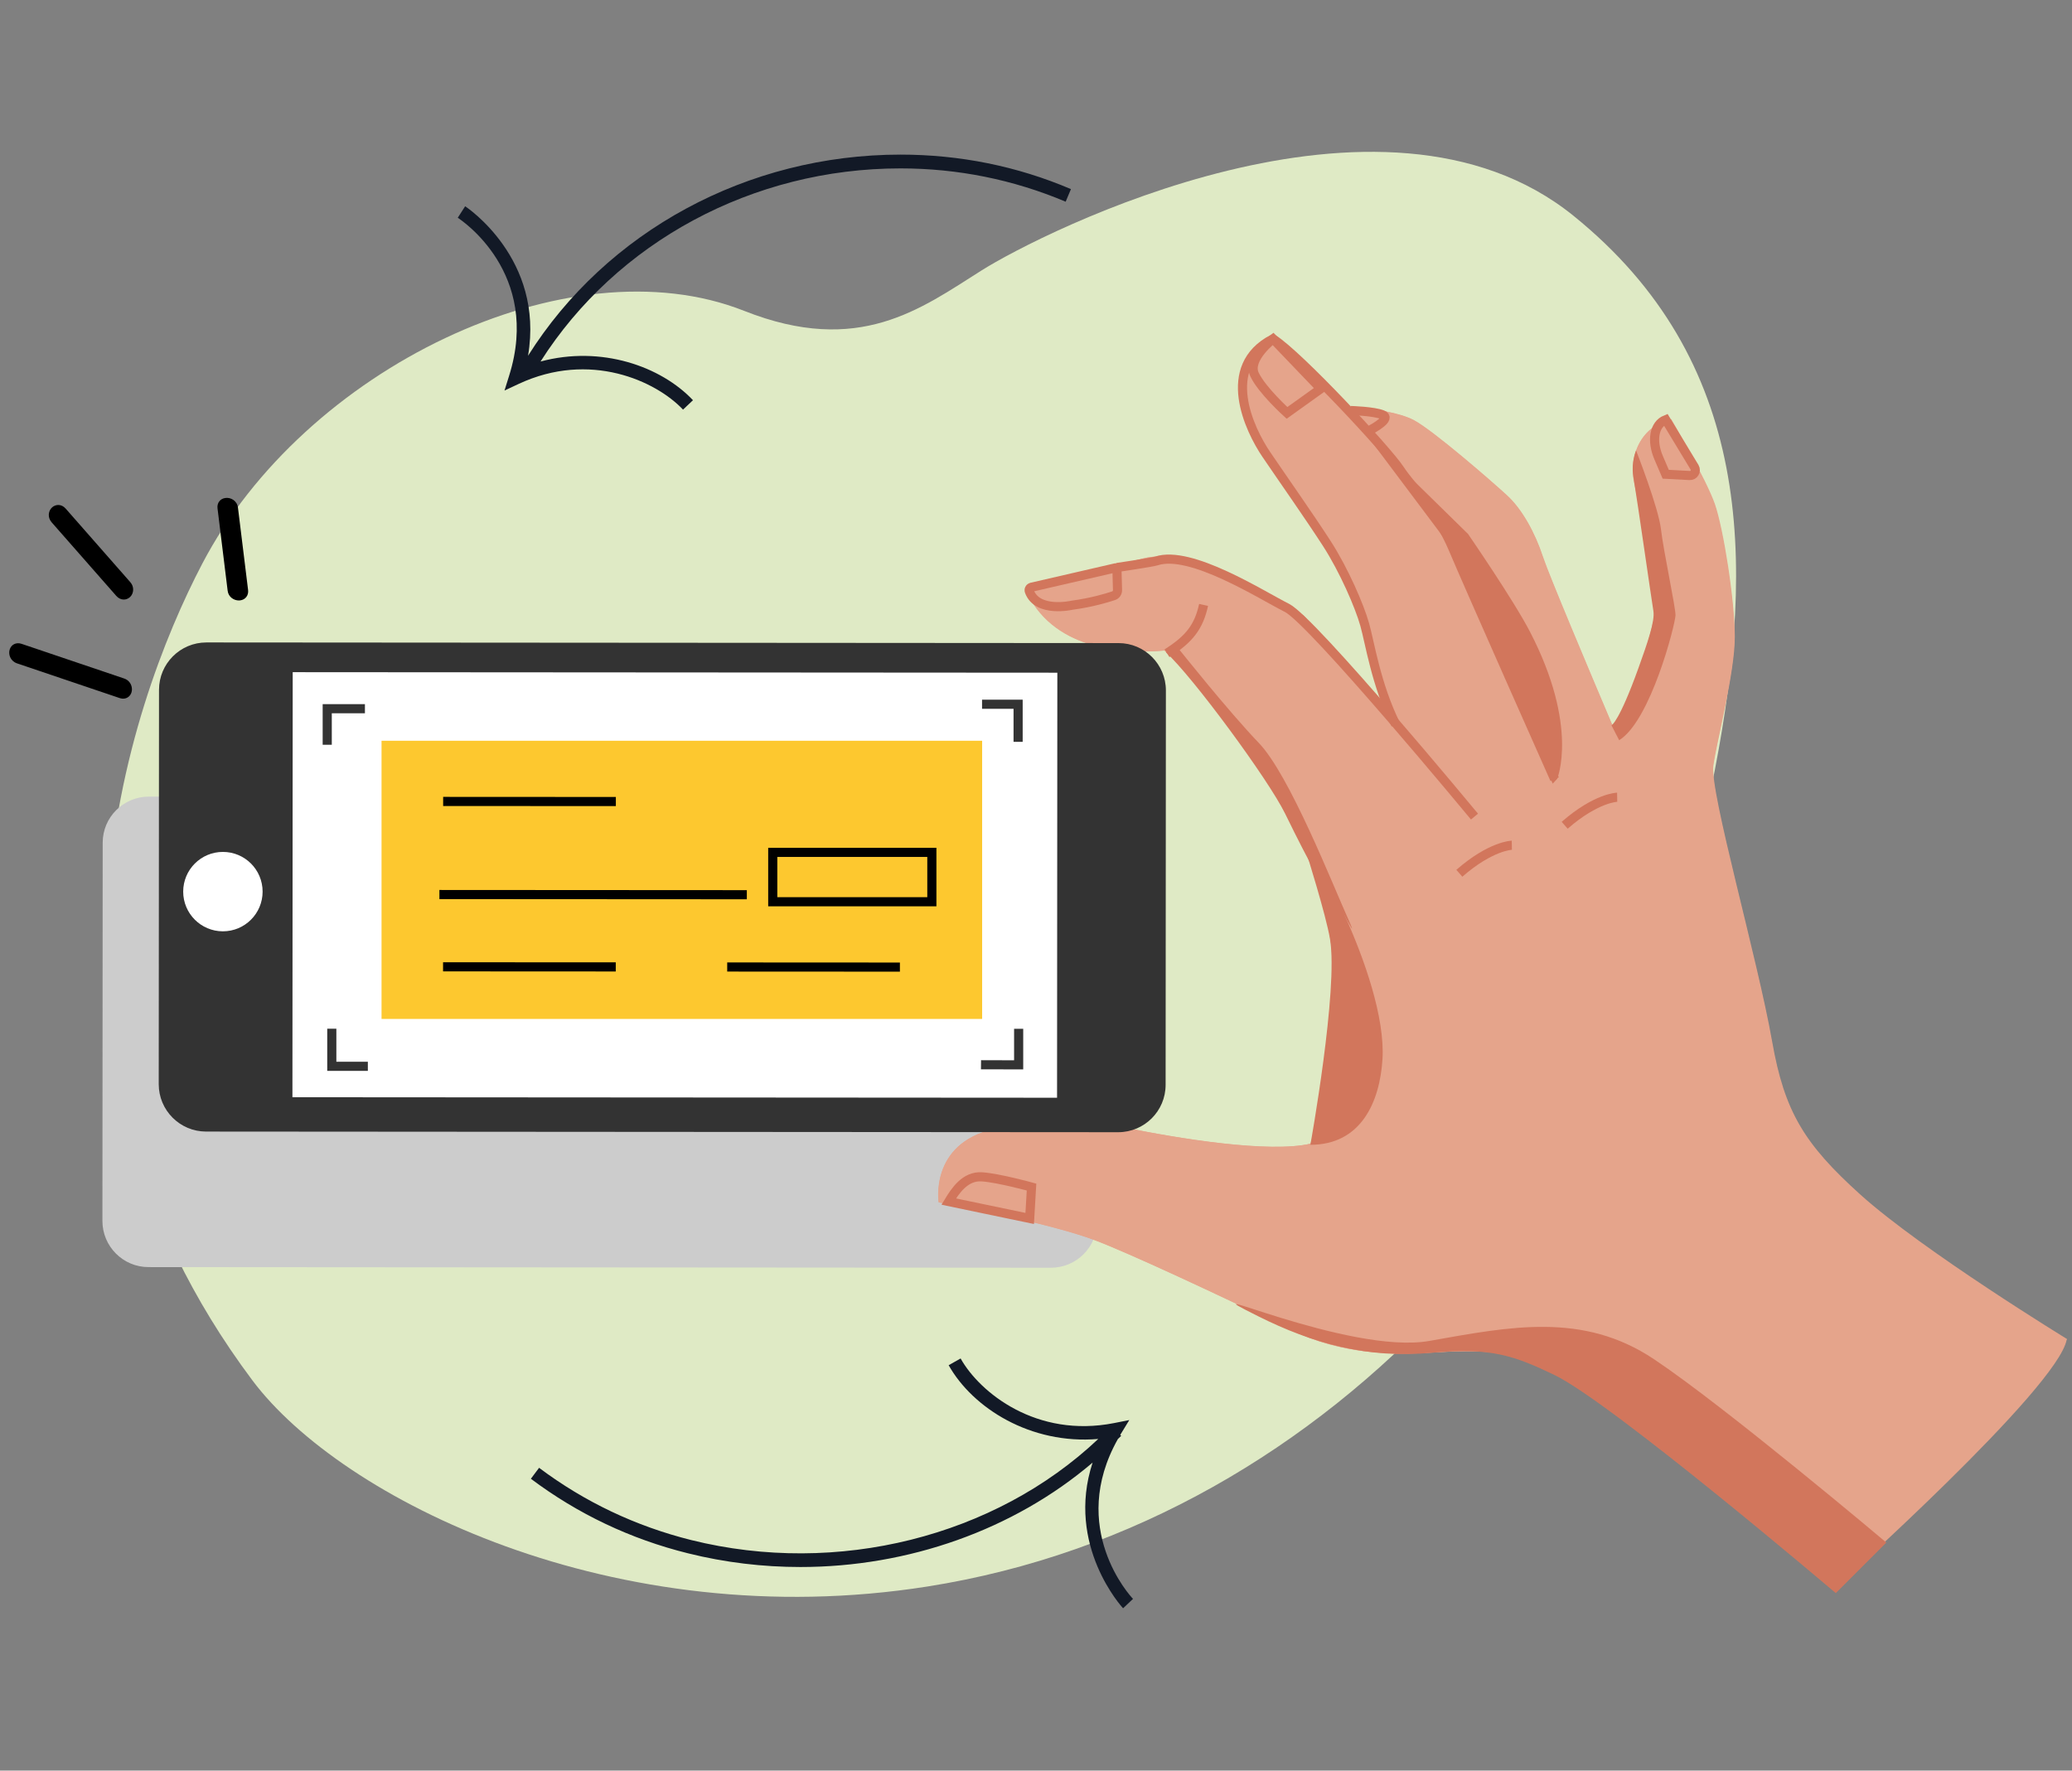 <?xml version="1.0" encoding="utf-8"?>
<!-- Generator: Adobe Illustrator 27.0.1, SVG Export Plug-In . SVG Version: 6.00 Build 0)  -->
<svg version="1.1" id="Layer_1" xmlns="http://www.w3.org/2000/svg" xmlns:xlink="http://www.w3.org/1999/xlink" x="0px" y="0px"
	 viewBox="0 0 227 194" style="enable-background:new 0 0 227 194;" xml:space="preserve">
<rect x="0" y="0" width="227" height="194" fill="#808080" stroke="none"/>
<style type="text/css">
	.st0{fill:#252645;}
	.st1{fill:#FFFFFF;}
	.st2{fill:#DFEAC5;}
	.st3{fill:#CCCCCC;}
	.st4{fill:#E5A48B;}
	.st5{fill:none;stroke:#D2765C;stroke-miterlimit:10;}
	.st6{fill:#111926;stroke:#000000;stroke-miterlimit:10;}
	.st7{fill:#333333;}
	.st8{fill:none;stroke:#333333;stroke-miterlimit:10;}
	.st9{fill:#FDC82F;}
	.st10{fill:none;stroke:#000000;stroke-miterlimit:10;}
	.st11{fill:#D2765C;}
	.st12{fill:none;stroke:#121926;stroke-width:1.5;stroke-miterlimit:10;}
	.st13{fill:#D2765C;stroke:#D2765C;stroke-miterlimit:10;}
	.st14{fill:#121926;stroke:#121926;stroke-miterlimit:10;}
	.st15{fill:#222222;}
	.st16{fill:#AE5948;}
	.st17{fill:none;stroke:#121926;stroke-width:2;stroke-miterlimit:10;}
	.st18{fill:#121926;stroke:#272525;stroke-miterlimit:10;}
	.st19{fill:#0FA7EA;}
	.st20{fill:none;stroke:#FFFFFF;stroke-linecap:round;stroke-miterlimit:10;}
	.st21{fill:#005629;}
	.st22{fill:#008542;}
	.st23{fill:#13B630;}
	.st24{fill:none;stroke:#FFFFFF;stroke-width:2;stroke-miterlimit:10;}
	.st25{fill:#FDB500;}
	.st26{fill:#FF0000;}
	.st27{fill:#FF4B3A;stroke:#FF4B3A;stroke-width:3;stroke-miterlimit:10;}
	.st28{fill:#FF4B3A;}
	.st29{fill:#F7F4FB;}
	.st30{fill:#4D4D4D;}
	.st31{fill:#CFCFCF;}
	.st32{fill:#E30613;}
	.st33{fill:none;stroke:#9B9B9B;stroke-miterlimit:10;}
	.st34{fill:none;stroke:#237C34;stroke-width:4;stroke-linecap:round;stroke-miterlimit:10;}
	.st35{fill:none;stroke:#121926;stroke-width:1.5;stroke-linecap:round;stroke-miterlimit:10;}
	.st36{stroke:#272525;stroke-miterlimit:10;}
	.st37{fill:#BECC9A;}
	.st38{fill:#DBDDDC;}
	.st39{fill:none;stroke:#D6D6D6;stroke-width:4;stroke-linecap:round;stroke-miterlimit:10;}
	.st40{fill:none;stroke:#4D8856;stroke-width:4;stroke-linecap:round;stroke-miterlimit:10;}
	.st41{fill:#EAEAEA;}
	.st42{stroke:#272525;stroke-width:0.25;stroke-miterlimit:10;}
	.st43{fill:none;stroke:#4D8856;stroke-width:2;stroke-linecap:round;stroke-miterlimit:10;}
	.st44{fill:none;stroke:#808080;stroke-width:2;stroke-linecap:round;stroke-miterlimit:10;}
	.st45{fill:#231F20;}
	.st46{fill-rule:evenodd;clip-rule:evenodd;stroke:#272525;stroke-miterlimit:10;}
	.st47{fill:#121926;}
	.st48{fill:#E0119D;}
	.st49{fill:#493387;}
	.st50{fill:none;stroke:#D6D6D6;stroke-width:3;stroke-linecap:round;stroke-miterlimit:10;}
	.st51{fill:#FFFFFF;stroke:#353535;stroke-width:2;stroke-linecap:round;stroke-miterlimit:10;}
	.st52{fill:#494949;}
	.st53{fill:#EDEDED;}
	.st54{fill:#FCE330;}
	.st55{stroke:#000000;stroke-width:0.5;stroke-miterlimit:10;}
	.st56{fill:#14C4BB;}
	.st57{fill-rule:evenodd;clip-rule:evenodd;}
	.st58{fill:#303641;}
	.st59{fill:none;stroke:#FFFFFF;stroke-width:3;stroke-miterlimit:10;}
	.st60{fill:#E591AB;}
	.st61{fill:#222953;}
	.st62{fill:#F5BCD0;}
	.st63{fill:#F7CADA;}
	.st64{fill:#232323;}
	.st65{clip-path:url(#SVGID_00000066515486980121020400000004947904919338607767_);}
	.st66{fill:none;stroke:#121926;stroke-miterlimit:10;}
	.st67{fill:#FF5B00;}
	.st68{fill-rule:evenodd;clip-rule:evenodd;fill:#0FA7EA;}
	.st69{fill:#E08C6E;}
	.st70{fill:#FCFCFC;}
	.st71{fill:none;}
	.st72{fill:#34663A;}
	.st73{fill:#417247;}
	.st74{fill:#F2F2F2;}
	.st75{fill:#9ED8D8;}
	.st76{fill:#7BADAC;}
	.st77{fill:none;stroke:#D9F9F8;stroke-linecap:round;stroke-miterlimit:10;}
	.st78{fill:#D8CB56;}
	.st79{fill:#C6BA1E;}
	.st80{fill:#111826;}
	.st81{fill:#2A542E;}
	.st82{fill:#C9C9C9;}
	.st83{fill:none;stroke:#D6D6D6;stroke-width:2;stroke-linecap:round;stroke-miterlimit:10;}
	.st84{fill:#272525;}
	.st85{fill:#DBDBDB;}
	.st86{fill:#202020;}
	.st87{fill:#4D8856;}
	.st88{fill:#272425;}
	.st89{fill-rule:evenodd;clip-rule:evenodd;fill:none;stroke:#ACB78D;stroke-width:1.5;stroke-miterlimit:10;}
	.st90{fill-rule:evenodd;clip-rule:evenodd;fill:none;stroke:#E2E2E2;stroke-width:2;stroke-miterlimit:10;}
	.st91{fill-rule:evenodd;clip-rule:evenodd;fill:#4B5960;}
	.st92{fill-rule:evenodd;clip-rule:evenodd;fill:#F5F7F7;}
	.st93{fill-rule:evenodd;clip-rule:evenodd;fill:#7A99AB;}
	.st94{fill-rule:evenodd;clip-rule:evenodd;fill:#4C748A;}
	.st95{fill-rule:evenodd;clip-rule:evenodd;fill:#FFFFFF;}
	.st96{fill-rule:evenodd;clip-rule:evenodd;fill:#EF710A;}
	.st97{fill-rule:evenodd;clip-rule:evenodd;fill:#B5B5B5;}
	.st98{fill:#F5F7F7;}
	.st99{fill:#3A3A3A;}
	.st100{fill:#FAFAFC;}
	.st101{fill:#747574;}
	.st102{fill:#E3E3E3;}
	.st103{fill:#EEEEEE;}
	.st104{fill:#D2D2D2;}
	.st105{fill:#F4F4F4;}
	.st106{fill:#7A7A7A;}
	.st107{fill:#2D2D2D;}
	.st108{fill:#0A0A0A;}
	.st109{fill:#D2FFB9;}
	.st110{fill:#1D8200;}
	.st111{fill:#EF0F44;stroke:#FFFFFF;stroke-width:3;stroke-miterlimit:10;}
	.st112{fill:#ECEDE2;}
	.st113{fill:#C1C1C1;}
	.st114{stroke:#121926;stroke-miterlimit:10;}
	.st115{fill:#727272;}
	.st116{fill:#016631;}
	.st117{fill:#D6D6D6;}
	.st118{fill:none;stroke:#FFFFFF;stroke-width:4;stroke-miterlimit:10;}
	.st119{fill:#CCCACB;}
	.st120{fill:#DAEAC4;}
	.st121{fill:#1C1C1C;}
	.st122{fill:#999999;}
	.st123{fill:#7F7F7F;}
	.st124{fill:#F8F8F8;}
	.st125{fill:#028852;}
	.st126{fill:#FF09A0;}
	.st127{fill:#FFC800;}
	.st128{fill:#C98E02;}
	.st129{fill:#061221;}
	.st130{fill:#3F3F3F;}
	.st131{fill:#F9A48A;}
	.st132{fill:#EB775A;}
	.st133{fill:#C55946;}
	.st134{fill-rule:evenodd;clip-rule:evenodd;fill:#141414;}
	.st135{fill:#141414;}
	.st136{fill-rule:evenodd;clip-rule:evenodd;fill:#FF09A0;}
	.st137{fill-rule:evenodd;clip-rule:evenodd;fill:#B50B7C;}
	.st138{fill:#232020;}
	.st139{fill:#444444;}
	.st140{fill:#59D37D;}
	.st141{opacity:0.1;}
	.st142{fill:#1D1D1B;}
	.st143{fill:#888888;}
	.st144{fill:#F65451;}
	.st145{fill:#FDD800;}
	.st146{opacity:0.4;fill:#9E9E9E;}
	
		.st147{clip-path:url(#SVGID_00000065772565114113260090000016789333526642504838_);fill-rule:evenodd;clip-rule:evenodd;fill:#EB775A;}
	.st148{clip-path:url(#SVGID_00000065772565114113260090000016789333526642504838_);}
	.st149{clip-path:url(#SVGID_00000145752941704371479320000016289197025219475899_);fill:#F9A48A;}
	.st150{fill-rule:evenodd;clip-rule:evenodd;fill:#2C843F;}
	.st151{fill:#FEFEFE;}
	
		.st152{clip-path:url(#SVGID_00000088826867758305078250000002375044767606734514_);fill-rule:evenodd;clip-rule:evenodd;fill:#F9A48A;}
	.st153{fill-rule:evenodd;clip-rule:evenodd;fill:none;stroke:#C55946;stroke-linecap:round;stroke-miterlimit:10;}
	.st154{fill-rule:evenodd;clip-rule:evenodd;fill:none;stroke:#EB775A;stroke-miterlimit:10;}
	.st155{fill-rule:evenodd;clip-rule:evenodd;fill:#EB775A;}
	.st156{fill:#212121;}
	.st157{fill:#FF6500;}
	.st158{fill:#FFB188;}
	.st159{fill:#FFA000;}
	.st160{fill:#FFD183;}
	.st161{fill:#6DBC53;}
</style>
<g>
	<g>
		<path class="st2" d="M101.58,173.83c45.02-7.09,78-46.44,86.3-89.51c4.46-23.16,4.05-44.89-15.51-60.69
			c-21.05-17.01-58.23,1.83-64.85,6.01c-6.63,4.18-13.42,9.4-25.99,4.42c-19.33-7.65-48.21,6.37-59.37,27.7
			c-8.13,15.54-21.42,53.54,5.5,89.49C37.38,164.21,67.29,179.23,101.58,173.83z"/>
	</g>
</g>
<g>
	<g>
		<path class="st3" d="M115.13,138.9l-98.86-0.07c-2.79,0-5.05-2.27-5.05-5.06l0.03-41.44c0-2.79,2.27-5.05,5.06-5.05l98.86,0.07
			c2.79,0,5.05,2.27,5.05,5.06l-0.03,41.44C120.19,136.64,117.93,138.9,115.13,138.9z"/>
	</g>
</g>
<g>
	<g>
		<path class="st4" d="M201.14,173.86c0,0-24.81-19.71-29.82-23.15c-4.17-2.87-9.37-2.84-14.5-2.52c-4.21,0.27-9.85,0.2-15.35-2.47
			c-8.05-3.9-17.95-8.51-21.5-9.84c-4.76-1.78-13.94-3.55-17.12-4.15c0,0-1.03-6.4,6.03-8.03c5.32-1.23,9.91-1.08,14.13-0.21
			c6.16,1.27,16.07,2.87,20.59,1.81c0,0,2.78-9.49,2.39-20.01c-0.2-5.52-2.86-11.87-2.86-11.87s-4.77-9.33-7.37-12.88
			c0,0-5.32-7.09-8.18-9.27c-4.77,0.41-12.41-0.14-15.28-6.82c0,0,6.11-1.55,12.91-3.26c1.46-0.37,3-0.27,4.4,0.28
			c3.22,1.26,11.39,4.72,13.24,5.98l9.56,11.46l-0.01-0.55c-2.17-4.42-2.31-7.93-2.87-9.95c-0.57-2.02-2.26-5.94-4.15-8.87
			c-1.89-2.93-4.77-7.02-6.63-9.76c-1.86-2.74-5.14-9.62,0.74-12.66c1.48,0.94,4.84,4.24,7.91,7.46l0.48-0.03
			c0,0,4.87,0.33,7.01,1.47c2.14,1.14,8.47,6.64,10.21,8.24c1.63,1.49,3.07,4.06,3.96,6.78c0.63,1.92,5.02,12.33,7.57,18.35
			l0.82-0.45c2.11-3.89,3.88-11.46,3.88-11.46s-1.36-10.91-2.18-14.32c-0.82-3.41,0.82-6.55,3.95-7.23c0,0,3.82,6.55,4.77,9.27
			c0.95,2.73,2.19,10.6,2.19,14.56c0,3.96-1.94,11.25-2.35,14.12s4.84,21.12,6.44,30.24c1.35,7.67,3.51,11.22,9.68,16.78
			c6.82,6.14,22.64,15.82,22.64,15.82"/>
		<g>
			<path class="st4" d="M178.44,83.74c0,0-8.52-19.95-9.41-22.68c-0.89-2.73-2.33-5.29-3.96-6.78c-1.75-1.6-8.07-7.09-10.21-8.24
				c-2.14-1.14-7.01-1.47-7.01-1.47"/>
			<path class="st4" d="M160.29,88.38l-17.46-20.92c-1.84-1.26-10.02-4.72-13.24-5.98c-1.41-0.55-2.94-0.65-4.4-0.28
				c-6.8,1.71-12.91,3.26-12.91,3.26c2.86,6.68,10.5,7.23,15.28,6.82c2.86,2.18,8.18,9.27,8.18,9.27
				c2.59,3.55,7.37,12.88,7.37,12.88s2.66,6.34,2.86,11.87c0.39,10.52-2.39,20.01-2.39,20.01c-4.52,1.06-14.43-0.54-20.59-1.81
				c-4.21-0.87-8.81-1.02-14.13,0.21c-7.06,1.63-6.03,8.03-6.03,8.03c3.18,0.6,12.36,2.37,17.12,4.15
				c3.55,1.33,13.45,5.93,21.5,9.84c5.51,2.67,11.14,2.74,15.35,2.47c5.13-0.32,10.33-0.35,14.5,2.52
				c5.01,3.44,29.82,23.15,29.82,23.15s24.34-21.79,25.3-27.1c0,0-15.82-9.68-22.64-15.82c-6.18-5.56-8.34-9.1-9.68-16.78
				c-1.6-9.12-6.85-27.38-6.44-30.24c0.41-2.86,2.35-10.16,2.35-14.12c0-3.96-1.23-11.83-2.19-14.56c-0.95-2.73-4.77-9.27-4.77-9.27
				c-3.14,0.68-4.77,3.82-3.96,7.23c0.82,3.41,2.18,14.32,2.18,14.32s-1.77,7.57-3.88,11.46"/>
			<path class="st5" d="M152.91,79.38c-2.17-4.42-2.83-8.95-3.4-10.96c-0.57-2.02-2.26-5.94-4.15-8.87
				c-1.89-2.93-4.77-7.02-6.63-9.76s-5.14-9.62,0.73-12.66c2.84,1.79,12.53,12.21,13.88,14.27s4.14,4.63,5.86,8.74
				c1.73,4.11,11.12,25.23,11.12,25.23"/>
		</g>
	</g>
</g>
<g>
	<path d="M26.07,55.62c-0.09-0.75-0.78-1.14-1.37-1.06c-0.58,0.07-0.94,0.55-0.87,1.13l1.11,9.03c0.08,0.69,0.68,1.07,1.23,1.07
		c0.05,0,0.1,0,0.14-0.01c0.58-0.07,0.94-0.55,0.87-1.13L26.07,55.62z"/>
	<path d="M7.2,55.73c-0.47-0.54-1.1-0.48-1.48-0.15c-0.42,0.37-0.55,1.09-0.06,1.65l7.08,8.06c0.23,0.26,0.52,0.4,0.82,0.4
		c0.06,0,0.13-0.01,0.19-0.02c0.36-0.07,0.66-0.34,0.78-0.71c0.13-0.4,0.04-0.84-0.26-1.18L7.2,55.73z"/>
	<path d="M13.6,74.34l-11.24-3.8c-0.57-0.19-1.11,0.06-1.29,0.6c-0.19,0.55,0.07,1.29,0.79,1.54l11.24,3.8
		c0.13,0.04,0.26,0.07,0.38,0.07c0.24,0,0.46-0.08,0.63-0.23c0.28-0.24,0.4-0.64,0.32-1.04C14.34,74.83,14.03,74.48,13.6,74.34z"/>
</g>
<path class="st7" d="M17.39,118.79l0.03-43.21c0-2.87,2.33-5.19,5.19-5.19l99.93,0.07c2.87,0,5.19,2.33,5.19,5.19l-0.03,43.21
	c0,2.87-2.33,5.19-5.19,5.19l-99.93-0.07C19.71,123.98,17.39,121.65,17.39,118.79z"/>
<rect x="50.66" y="55.07" transform="matrix(-6.705922e-04 1 -1 -6.705922e-04 170.942 23.08)" class="st1" width="46.57" height="83.77"/>
<circle class="st1" cx="24.42" cy="97.69" r="4.35"/>
<polygon class="st7" points="112.04,81.28 111.04,81.28 111.04,77.66 107.59,77.66 107.59,76.66 112.04,76.66 "/>
<polygon class="st7" points="112.1,117.17 107.47,117.16 107.48,116.16 111.1,116.17 111.1,112.72 112.1,112.72 "/>
<polygon class="st7" points="40.3,117.33 35.85,117.33 35.85,112.71 36.85,112.71 36.85,116.33 40.3,116.33 "/>
<polygon class="st7" points="36.35,81.6 35.35,81.6 35.35,77.15 39.98,77.15 39.98,78.15 36.35,78.15 "/>
<g>
	<rect x="41.8" y="81.16" class="st9" width="65.8" height="30.48"/>
	<line class="st10" x1="48.14" y1="98.01" x2="81.82" y2="98.03"/>
	<line class="st10" x1="48.54" y1="105.93" x2="67.46" y2="105.94"/>
	<line class="st10" x1="48.55" y1="87.81" x2="67.47" y2="87.82"/>
	<line class="st10" x1="79.67" y1="105.95" x2="98.59" y2="105.96"/>
	<rect x="84.66" y="93.39" class="st10" width="17.43" height="5.41"/>
</g>
<path class="st11" d="M149.6,47.49l8.73,11.64l11.78,26.73l0.49-0.53c0,0,2.4-5.71-2.97-16.09c-1.79-3.47-6.8-10.74-6.8-10.74
	L149.6,47.49z"/>
<path class="st5" d="M139.47,37.13c0,0-2.83,2.16-2.04,3.88c0.79,1.72,3.57,4.23,3.57,4.23l3.7-2.65L139.47,37.13z"/>
<path class="st5" d="M113,64.34l9.2-2.12c0.08-0.02,0.17,0.04,0.17,0.13l0.06,2.3c0.01,0.28-0.16,0.53-0.43,0.62
	c-0.75,0.25-2.39,0.75-4.55,1.04c0,0-3.8,0.88-4.68-1.52C112.7,64.61,112.8,64.39,113,64.34z"/>
<path class="st5" d="M103.94,131.65c0.7-1.15,1.79-2.84,3.64-2.71c1.85,0.13,5.43,1.12,5.43,1.12l-0.2,3.44L103.94,131.65z"/>
<path class="st5" d="M127.85,71.57c2.46-1.55,3.49-2.91,4.01-5.29"/>
<path class="st11" d="M177.39,81.1c3.44-2.12,6.12-12.6,6.17-13.67c0.04-0.79-1.32-7.06-1.59-9.44s-2.73-8.64-2.73-8.64
	s-0.55,1.27-0.31,2.78c0.63,3.92,1.9,12.88,2.21,14.82c0.18,1.13-0.67,3.54-1.63,6.22c-2.12,5.91-2.96,6.31-2.96,6.31L177.39,81.1z"
	/>
<path class="st11" d="M137.87,144.23c-9.26-4.63,9.88,4.25,18.71,2.69c8.84-1.56,16.81-3.21,24.61,1.99
	c7.8,5.2,25.47,20.1,25.47,20.1l-5.54,5.54c0,0-24.56-20.89-30.84-23.91c-4.33-2.08-6.93-3.03-13.34-2.43
	C149.79,148.89,143.76,147.17,137.87,144.23z"/>
<path class="st11" d="M143.56,125.43c5.54,0,7.61-4.67,7.9-9.4c0.54-9.08-8.91-25.59-8.34-22.61c0,0,2.14,6.79,2.59,9.46
	C146.64,108.39,143.56,125.43,143.56,125.43z"/>
<path class="st5" d="M161.54,89.47c0,0-17.77-21.48-20.55-22.87s-10.55-6.39-14.3-5.14c-0.45,0.15-4.33,0.72-4.33,0.72"/>
<path class="st5" d="M182.49,45.98c-1.3,0.52-1.56,2.34-0.78,4.16s0.78,1.82,0.78,1.82l2.62,0.14c0.47,0.03,0.78-0.49,0.54-0.9
	L182.49,45.98z"/>
<path class="st11" d="M129.2,71.17c0,0,5.37,6.75,8.72,10.24s8.05,15.43,9.8,19.32c1.74,3.89-2.82-4.97-1.74-3.22
	c0,0,0.69,3.69-5.19-8.37c-1.79-3.67-10.11-14.99-13.06-17.67C128.48,71.49,129.2,71.17,129.2,71.17z"/>
<path class="st47" d="M98.66,16.94c-16.78,0-32.23,8.41-40.81,22.04c1.81-10.65-6.8-16.32-6.89-16.38l-0.81,1.26
	c0.38,0.24,9.16,6.07,5.63,17.3l-0.51,1.63l1.54-0.72c7.82-3.66,15.06-0.33,18.02,2.81l1.09-1.03c-3.49-3.7-10.04-6.03-16.7-4.24
	c8.33-13.09,23.24-21.16,39.43-21.16c6.28,0,12.37,1.23,18.1,3.65l0.58-1.38C111.42,18.2,105.13,16.94,98.66,16.94z"/>
<path class="st47" d="M122.47,157.67c0.12-0.12,0.24-0.23,0.36-0.35l-0.1-0.1c0.03-0.06,0.06-0.12,0.1-0.17l0.89-1.46l-1.67,0.33
	c-8.48,1.67-14.7-3.32-16.81-7.08l-1.31,0.74c2.64,4.69,8.97,8.71,16.39,8.08c-11.32,10.7-28.57,15.06-44.58,11.08
	c-6.09-1.52-11.7-4.18-16.68-7.92l-0.9,1.2c5.14,3.86,10.93,6.61,17.22,8.17c4.06,1.01,8.2,1.5,12.31,1.5
	c11.81,0,23.35-4.06,32.01-11.44c-2.98,9.1,3.27,15.89,3.34,15.96l1.09-1.03C123.82,174.88,116.99,167.41,122.47,157.67z"/>
<path class="st5" d="M150,47.19c0.6-0.34,2.42-1.34,1.48-1.74c-0.94-0.4-3.49-0.47-3.49-0.47"/>
<path class="st13" d="M159.88,95.68c3.47-3.03,5.75-3.07,5.75-3.07"/>
<path class="st13" d="M171.42,90.42c3.47-3.03,5.75-3.07,5.75-3.07"/>
</svg>
